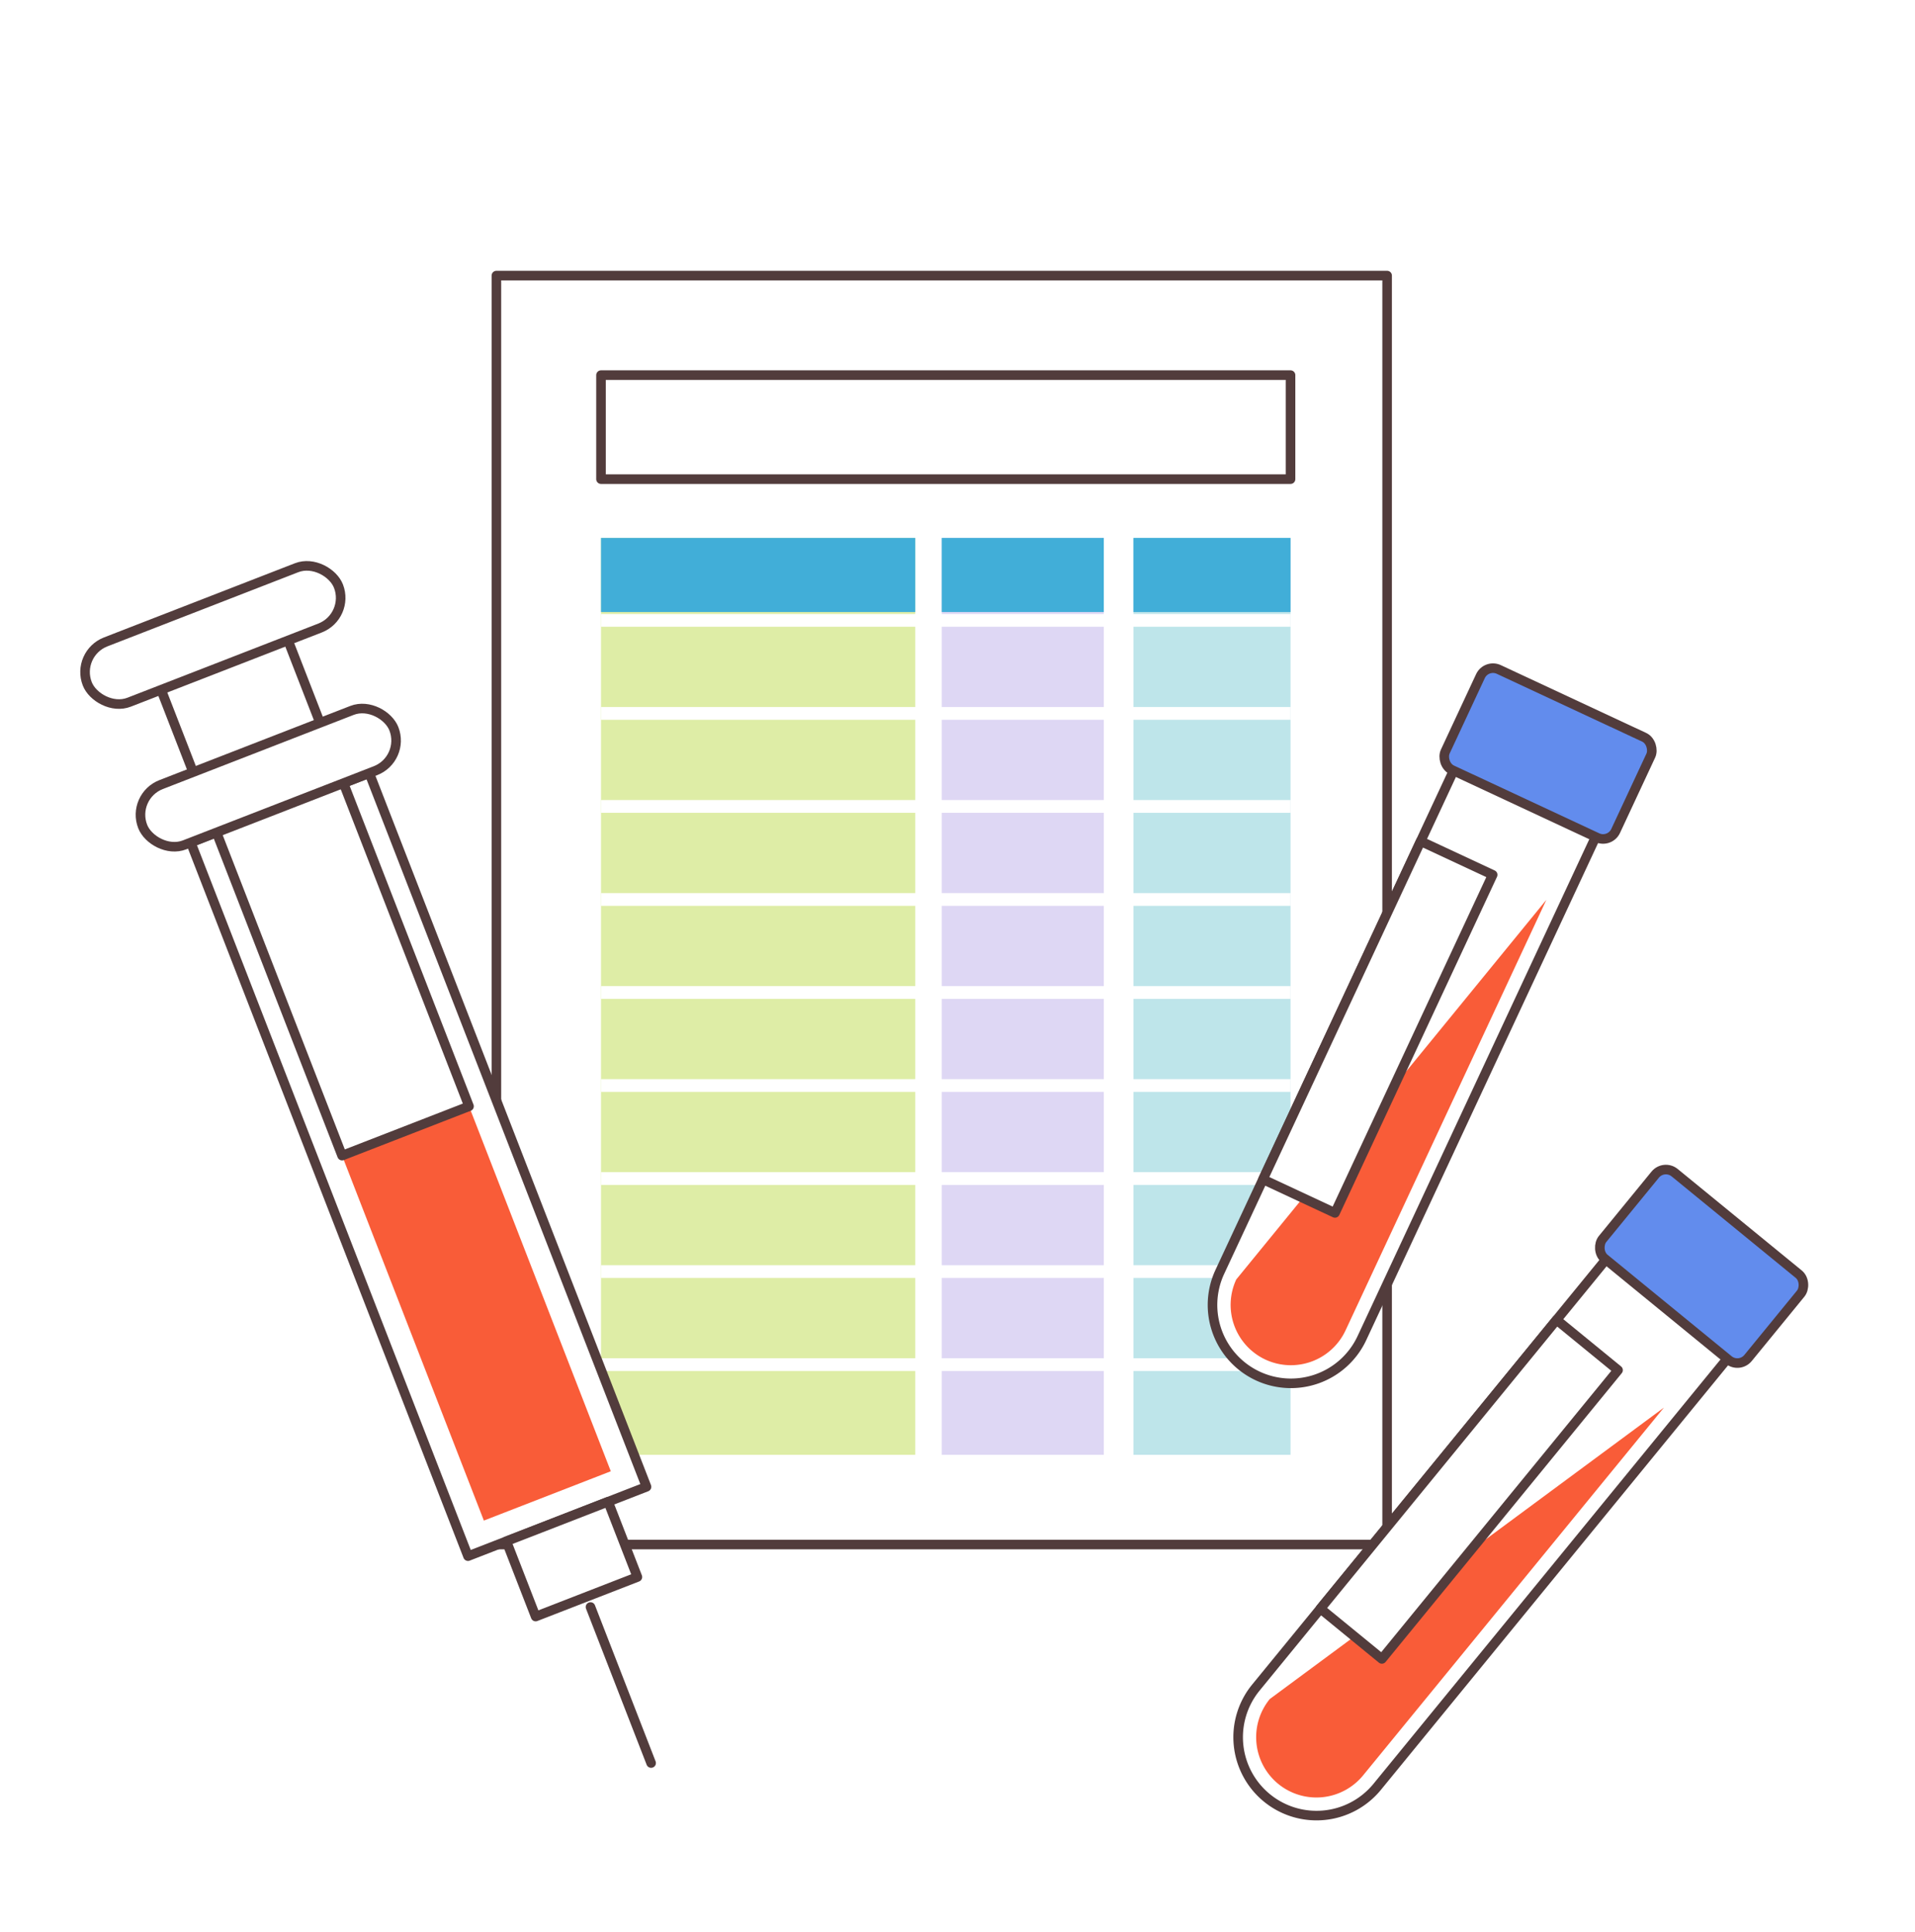 <svg xmlns="http://www.w3.org/2000/svg" width="300" height="302.667" viewBox="0 0 300 302.667"><g transform="translate(150 151.333)"><g transform="translate(-150 -151.333)"><rect width="300" height="302.667" fill="#fff"/><rect width="139.539" height="198.779" transform="translate(77.764 43.167)" fill="#fff" stroke="#523c3c" stroke-linecap="round" stroke-linejoin="round" stroke-width="1.5"/><rect width="108.02" height="16.295" transform="translate(94.152 58.76)" fill="#fff" stroke="#523c3c" stroke-linecap="round" stroke-linejoin="round" stroke-width="1.5"/><rect width="49.226" height="143.627" transform="translate(94.152 84.266)" fill="#deeda6"/><rect width="25.384" height="143.627" transform="translate(147.534 84.266)" fill="#ded7f4"/><rect width="24.613" height="143.627" transform="translate(177.559 84.266)" fill="#bee5ea"/><rect width="49.226" height="11.604" transform="translate(94.152 84.266)" fill="#41aed8"/><rect width="25.384" height="11.604" transform="translate(147.534 84.266)" fill="#41aed8"/><rect width="24.613" height="11.604" transform="translate(177.559 84.266)" fill="#41aed8"/><line x2="108.02" transform="translate(94.152 97.178)" fill="none" stroke="#fff" stroke-miterlimit="10" stroke-width="2"/><line x2="108.02" transform="translate(94.152 111.751)" fill="none" stroke="#fff" stroke-miterlimit="10" stroke-width="2"/><line x2="108.02" transform="translate(94.152 126.324)" fill="none" stroke="#fff" stroke-miterlimit="10" stroke-width="2"/><line x2="108.02" transform="translate(94.152 140.897)" fill="none" stroke="#fff" stroke-miterlimit="10" stroke-width="2"/><line x2="108.02" transform="translate(94.152 155.469)" fill="none" stroke="#fff" stroke-miterlimit="10" stroke-width="2"/><line x2="108.02" transform="translate(94.152 170.042)" fill="none" stroke="#fff" stroke-miterlimit="10" stroke-width="2"/><line x2="108.02" transform="translate(94.152 184.615)" fill="none" stroke="#fff" stroke-miterlimit="10" stroke-width="2"/><line x2="108.02" transform="translate(94.152 199.188)" fill="none" stroke="#fff" stroke-miterlimit="10" stroke-width="2"/><line x2="108.02" transform="translate(94.152 213.76)" fill="none" stroke="#fff" stroke-miterlimit="10" stroke-width="2"/><rect width="30" height="119.938" transform="translate(29.883 131.968) rotate(-21.232)" fill="#fff" stroke="#523c3c" stroke-linecap="round" stroke-linejoin="round" stroke-width="1.5"/><rect width="21.333" height="61.333" transform="translate(53.591 181.023) rotate(-21.232)" fill="#f95c38"/><rect width="21.333" height="81.422" transform="translate(24.104 105.128) rotate(-21.232)" fill="#fff" stroke="#523c3c" stroke-linecap="round" stroke-linejoin="round" stroke-width="1.5"/><rect width="42.222" height="10.133" rx="5.067" transform="translate(20.517 124.736) rotate(-21.232)" fill="#fff" stroke="#523c3c" stroke-linecap="round" stroke-linejoin="round" stroke-width="1.5"/><rect width="42.222" height="10.133" rx="5.067" transform="translate(11.834 102.386) rotate(-21.232)" fill="#fff" stroke="#523c3c" stroke-linecap="round" stroke-linejoin="round" stroke-width="1.5"/><rect width="17.099" height="12.655" transform="translate(79.331 241.429) rotate(-21.232)" fill="#fff" stroke="#523c3c" stroke-linecap="round" stroke-linejoin="round" stroke-width="1.5"/><line x2="9.496" y2="24.442" transform="translate(92.506 251.73)" fill="none" stroke="#523c3c" stroke-linecap="round" stroke-linejoin="round" stroke-width="1.5"/><path d="M0,0H24.558a0,0,0,0,1,0,0V89.757a12.279,12.279,0,0,1-12.279,12.279h0A12.279,12.279,0,0,1,0,89.757V0A0,0,0,0,1,0,0Z" transform="translate(229.04 117.88) rotate(25.005)" fill="#fff" stroke="#523c3c" stroke-linecap="round" stroke-linejoin="round" stroke-width="1.5"/><path d="M198.237,212.973a9.454,9.454,0,0,1-4.567-12.551l48.577-59.466-31.459,67.45A9.455,9.455,0,0,1,198.237,212.973Z" fill="#f95c38"/><rect width="29.446" height="17.358" rx="2.166" transform="translate(232.837 103.955) rotate(25.004)" fill="#628ced" stroke="#523c3c" stroke-linecap="round" stroke-linejoin="round" stroke-width="1.5"/><rect width="12.444" height="58.444" transform="translate(222.56 131.774) rotate(25.004)" fill="#fff" stroke="#523c3c" stroke-linecap="round" stroke-linejoin="round" stroke-width="1.5"/><path d="M0,0H24.558a0,0,0,0,1,0,0V89.757a12.279,12.279,0,0,1-12.279,12.279h0A12.279,12.279,0,0,1,0,89.757V0A0,0,0,0,1,0,0Z" transform="matrix(0.774, 0.633, -0.633, 0.774, 253.556, 194.883)" fill="#fff" stroke="#523c3c" stroke-linecap="round" stroke-linejoin="round" stroke-width="1.5"/><path d="M200.248,279.44a9.454,9.454,0,0,1-1.33-13.29L260.662,220.5,213.538,278.11A9.455,9.455,0,0,1,200.248,279.44Z" fill="#f95c38"/><rect width="29.446" height="17.358" rx="2.166" transform="matrix(0.774, 0.633, -0.633, 0.774, 260.671, 182.326)" fill="#628ced" stroke="#523c3c" stroke-linecap="round" stroke-linejoin="round" stroke-width="1.5"/><rect width="12.444" height="58.444" transform="matrix(0.774, 0.633, -0.633, 0.774, 243.849, 206.75)" fill="#fff" stroke="#523c3c" stroke-linecap="round" stroke-linejoin="round" stroke-width="1.5"/></g></g></svg>